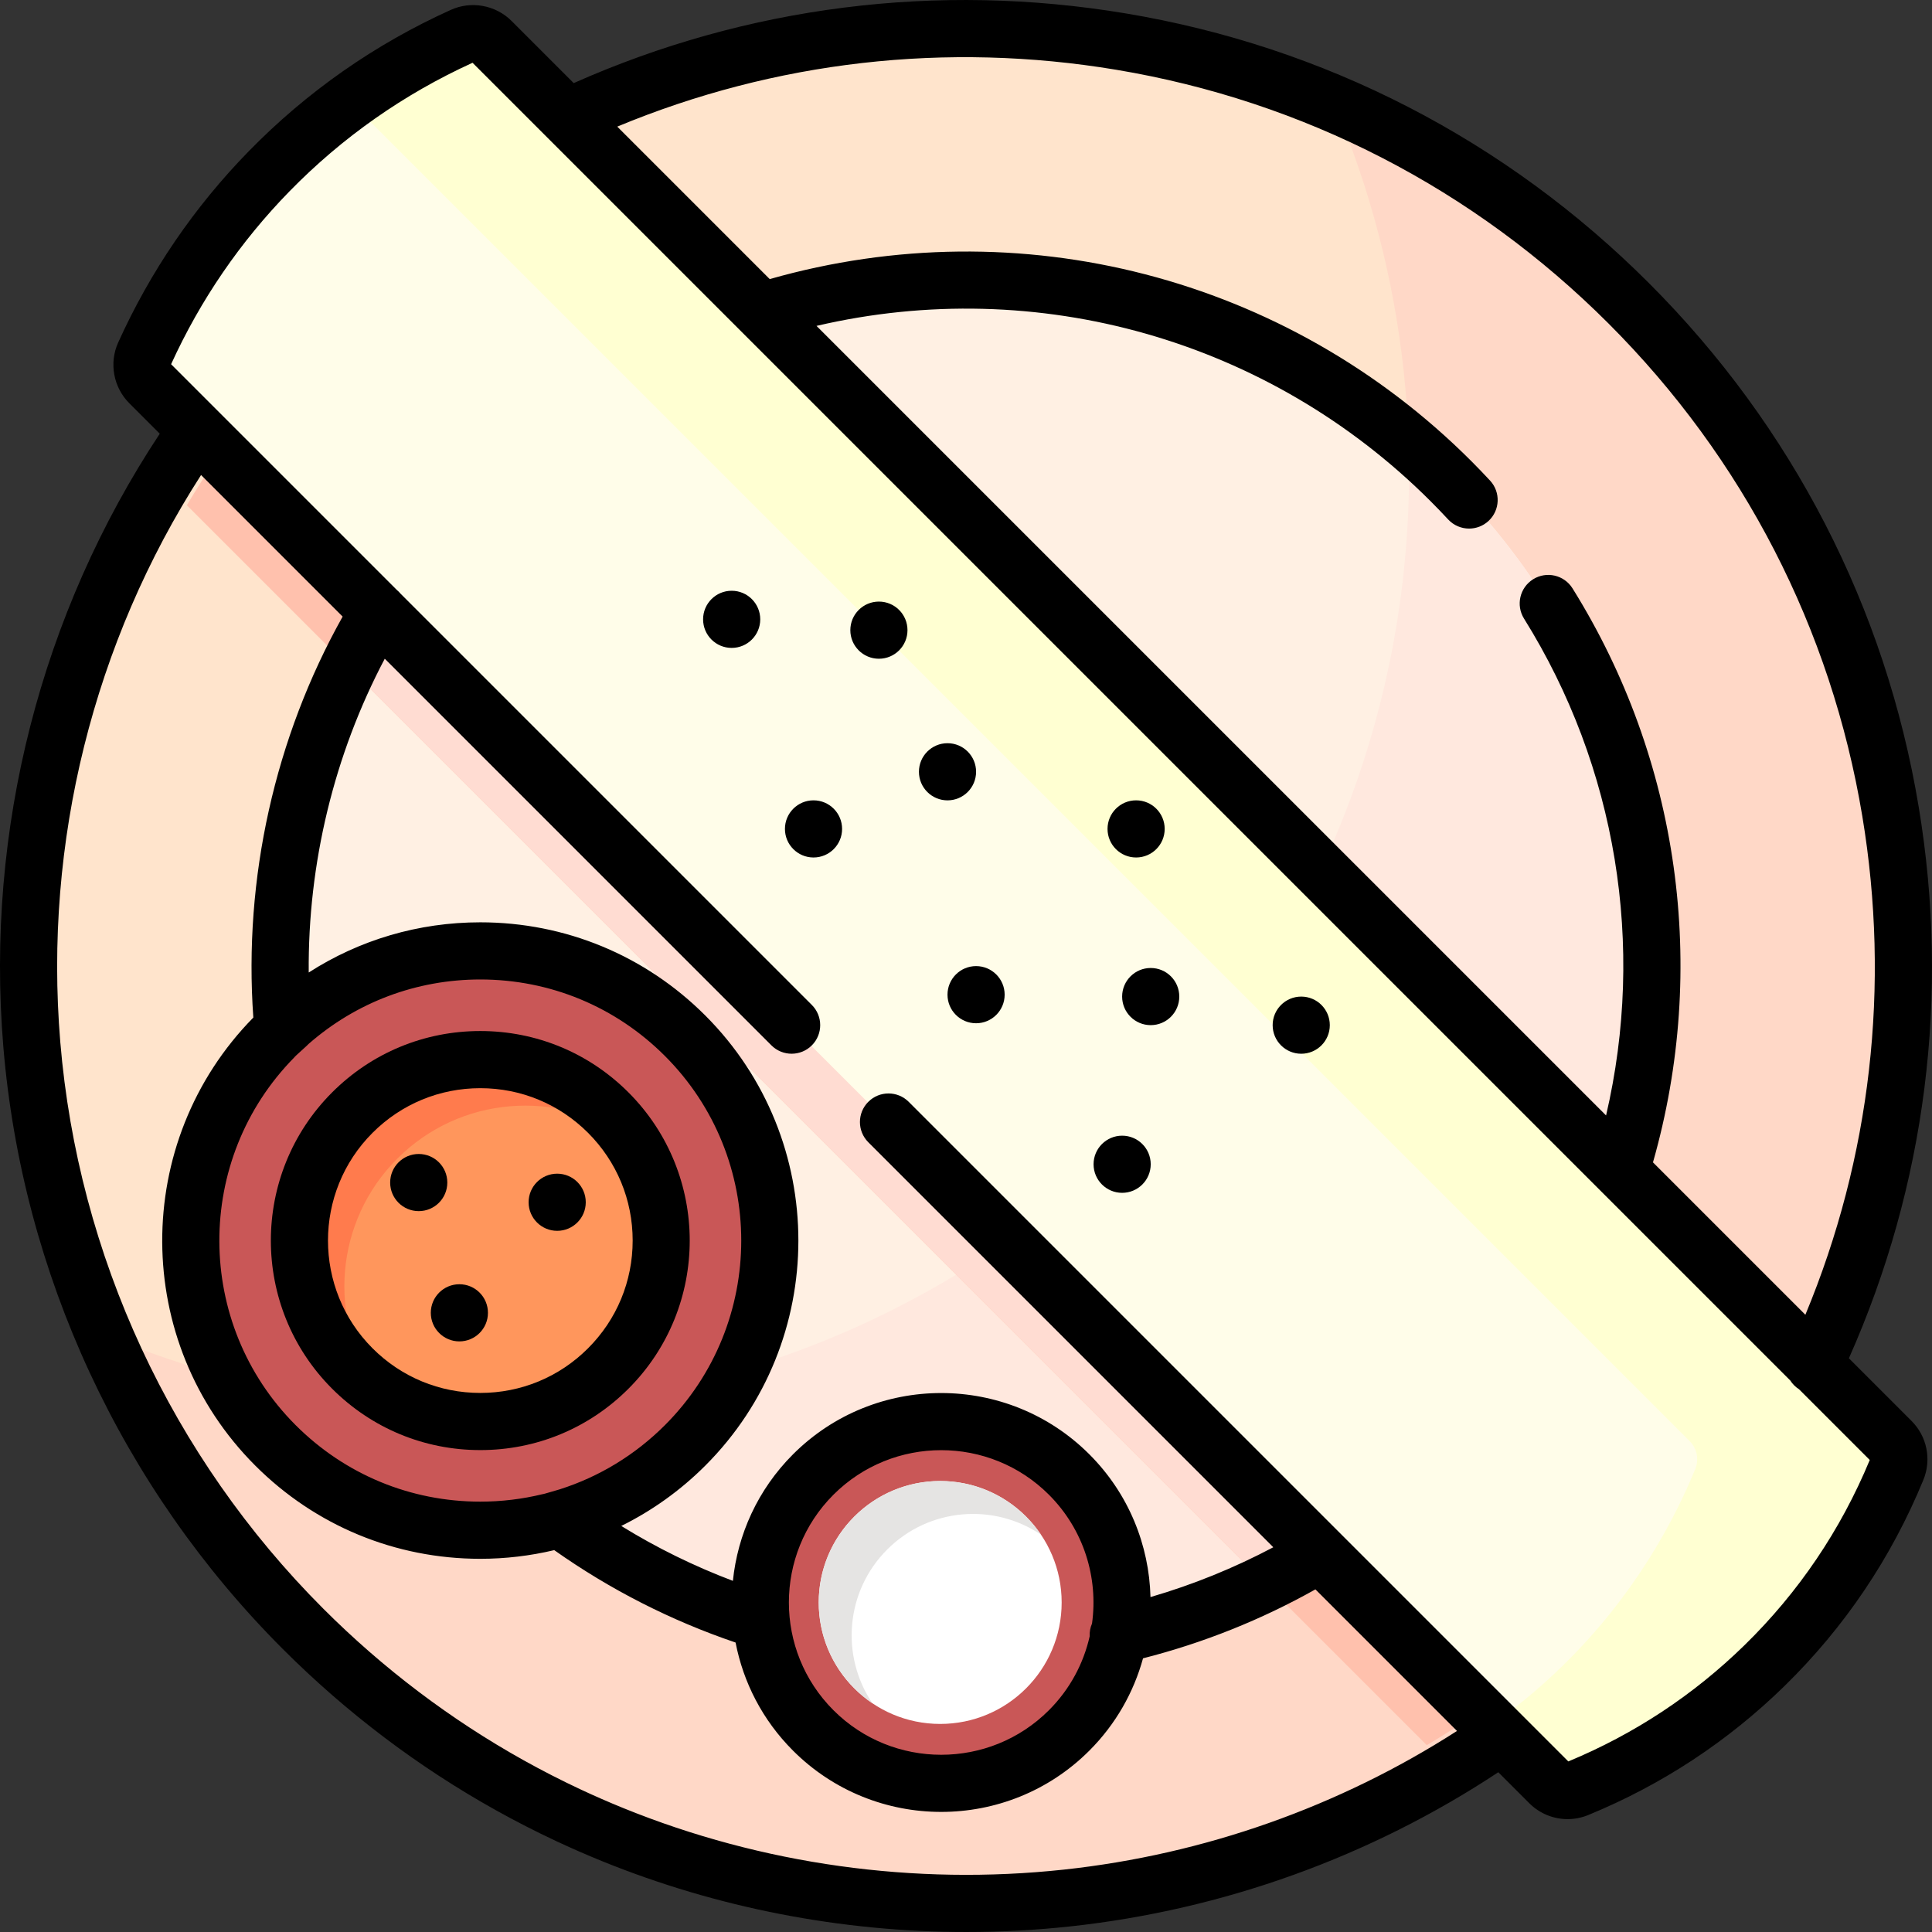 <?xml version="1.0" encoding="iso-8859-1"?>
<!-- Generator: Adobe Illustrator 19.0.0, SVG Export Plug-In . SVG Version: 6.00 Build 0)  -->
<svg version="1.1" id="Capa_1" xmlns="http://www.w3.org/2000/svg" xmlns:xlink="http://www.w3.org/1999/xlink" x="0px" y="0px"
	 viewBox="0 0 512 512" style="enable-background:new 0 0 512 512;" xml:space="preserve">
<rect x="0" y="0" width="512" height="512" fill="#333333" stroke="none"/>
<circle style="fill:#FFE4CC;" cx="255.98" cy="256.02" r="248.41"/>
<path style="fill:#FFD8C7;" d="M431.628,80.374c-23.145-23.145-49.725-40.754-78.094-52.855
	c38.619,90.539,21.01,199.343-52.855,273.208C226.815,374.592,118.01,392.2,27.472,353.582c12.101,28.369,29.71,54.95,52.854,78.095
	c86.078,86.078,219.611,95.778,316.383,29.099c12.29-8.468,23.987-18.168,34.919-29.099c20.903-20.903,37.301-44.603,49.196-69.897
	C524.134,269.686,507.735,156.481,431.628,80.374z"/>
<circle style="fill:#FFF0E3;" cx="255.98" cy="256.02" r="181.76"/>
<path style="fill:#FFE8DE;" d="M384.502,127.5c-3.628-3.628-7.376-7.06-11.223-10.317c2.099,66.177-22.092,133.03-72.606,183.544
	c-50.511,50.511-117.36,74.702-183.534,72.606c3.255,3.844,6.686,7.591,10.312,11.217c70.983,70.982,186.068,70.982,257.05,0
	S455.485,198.483,384.502,127.5z"/>
<circle style="fill:#C95757;" cx="127.02" cy="328.76" r="76.76"/>
<circle style="fill:#FF965C;" cx="127.02" cy="328.76" r="47.955"/>
<path style="fill:#FF7B4D;" d="M105.295,307.04c16.646-16.646,42.478-18.483,61.168-5.537c-1.619-2.337-3.456-4.569-5.537-6.651
	c-18.727-18.728-49.091-18.728-67.818,0c-18.728,18.728-18.728,49.091,0,67.818c2.081,2.082,4.313,3.918,6.65,5.537
	C86.813,349.518,88.649,323.685,105.295,307.04z"/>
<g>
	<circle style="fill:#C95757;" cx="249.16" cy="424.67" r="47.955"/>
	<circle style="fill:#C95757;" cx="249.16" cy="424.67" r="40.38"/>
</g>
<circle style="fill:#FFFFFF;" cx="249.16" cy="424.67" r="32.19"/>
<path style="fill:#E5E4E3;" d="M235.12,410.632c11.078-11.078,28.219-12.387,40.736-3.938c-1.138-1.686-2.447-3.29-3.938-4.782
	c-12.57-12.57-32.949-12.57-45.518,0s-12.57,32.949,0,45.519c1.492,1.492,3.096,2.801,4.782,3.938
	C222.733,438.851,224.042,421.71,235.12,410.632z"/>
<path style="fill:#FFC1AD;" d="M86.395,86.444C71.838,101,59.548,116.964,49.516,133.895l328.591,328.591
	c16.931-10.032,32.895-22.323,47.452-36.879c16.831-16.831,30.62-35.548,41.402-55.462L141.858,45.042
	C121.943,55.823,103.226,69.613,86.395,86.444z"/>
<path style="fill:#FFDCD2;" d="M127.42,127.5c-14.771,14.771-26.457,31.455-35.08,49.251l242.88,242.88
	c17.795-8.623,34.48-20.309,49.251-35.08c17.136-17.136,30.122-36.845,38.984-57.88L185.301,88.516
	C164.266,97.379,144.556,110.365,127.42,127.5z"/>
<path style="fill:#FFFDE9;" d="M500.958,381.916c1.944,1.944,2.525,4.858,1.481,7.401c-5.39,13.125-15.735,33.17-35.111,52.104
	c-18.087,17.674-36.859,27.359-49.573,32.577c-2.541,1.043-5.453,0.458-7.395-1.484L39.346,101.499
	c-1.993-1.993-2.563-5.012-1.403-7.581c5.809-12.864,15.907-30.919,33.114-48.531C89.6,26.409,108.963,15.556,122.325,9.516
	c2.584-1.168,5.615-0.618,7.62,1.387L500.958,381.916z"/>
<path style="fill:#FFFFD2;" d="M500.958,381.916L129.945,10.903c-2.005-2.005-5.036-2.554-7.62-1.387
	c-8.172,3.694-18.592,9.201-29.692,17.253L447.78,381.916c1.943,1.944,2.525,4.858,1.481,7.401
	c-5.39,13.125-15.735,33.17-35.111,52.104c-6.366,6.221-12.813,11.434-19.055,15.828l15.265,15.265
	c1.942,1.942,4.854,2.527,7.395,1.484c12.714-5.219,31.485-14.903,49.572-32.577c19.376-18.933,29.721-38.979,35.111-52.104
	C503.484,386.774,502.902,383.859,500.958,381.916z"/>
<path d="M88.018,368.025c10.488,10.488,24.432,16.264,39.265,16.264c14.832,0,28.776-5.776,39.264-16.264
	c21.65-21.65,21.65-56.878,0-78.528c-10.488-10.488-24.432-16.264-39.264-16.264c-14.833,0-28.777,5.776-39.265,16.264
	C66.367,311.147,66.367,346.375,88.018,368.025z M98.729,300.207c7.627-7.627,17.767-11.828,28.554-11.828
	c10.786,0,20.926,4.2,28.553,11.828c7.628,7.627,11.828,17.767,11.828,28.554c0,10.786-4.2,20.927-11.828,28.554
	c-7.627,7.627-17.767,11.828-28.553,11.828c-10.787,0-20.927-4.2-28.554-11.828C82.984,341.57,82.984,315.952,98.729,300.207z"/>
<circle cx="147.66" cy="318.61" r="7.573"/>
<circle cx="121.74" cy="347.91" r="7.573"/>
<circle cx="110.97" cy="313.39" r="7.573"/>
<path d="M489.978,359.959c20.384-45.871,26.787-96.266,18.5-146.119c-8.78-52.826-33.503-100.83-71.494-138.821
	c-37.949-37.948-85.895-62.66-138.654-71.466c-49.9-8.329-100.362-1.938-146.289,18.47L135.565,5.546
	c-4.206-4.203-10.673-5.382-16.093-2.931c-20.139,9.102-38.161,21.712-53.566,37.48C51.469,54.87,39.829,71.93,31.306,90.802
	c-2.438,5.399-1.251,11.85,2.95,16.053l8.083,8.083C10.813,162.598-3.89,220.02,0.882,277.375
	C5.89,337.562,32.201,394.263,74.97,437.032c16.865,16.864,35.882,31.244,56.523,42.741c5.152,2.87,10.473,5.594,15.815,8.098
	c3.998,1.874,8.099,3.666,12.188,5.328c30.593,12.43,63.534,18.799,96.602,18.799c9.174,0,18.362-0.491,27.507-1.478
	c40.529-4.375,79.615-18.474,113.459-40.857l8.206,8.206c2.756,2.756,6.42,4.218,10.155,4.218c1.839,0,3.697-0.355,5.471-1.083
	c19.48-7.995,36.972-19.491,51.989-34.167c15.941-15.576,28.33-33.961,36.824-54.643c2.212-5.383,0.982-11.52-3.131-15.633
	L489.978,359.959z M295.837,18.492c49.629,8.283,94.732,31.534,130.435,67.237c35.745,35.744,59.004,80.903,67.263,130.594
	c7.475,44.971,2.245,90.404-15.092,132.102l-40.388-40.388c14.684-51.518,7.009-106.702-21.322-152.114
	c-2.214-3.549-6.888-4.631-10.434-2.417c-3.549,2.214-4.631,6.886-2.417,10.434c24.549,39.35,32.227,86.683,21.743,131.666
	L216.384,86.365c58.489-13.647,119.899,3.626,162.763,46.489c1.567,1.567,3.123,3.183,4.627,4.803
	c1.492,1.608,3.519,2.422,5.553,2.422c1.843,0,3.692-0.669,5.15-2.022c3.066-2.845,3.245-7.637,0.399-10.703
	c-1.63-1.757-3.318-3.51-5.017-5.21c-48.79-48.789-119.679-67.049-185.877-48.182l-40.405-40.405
	C205.327,16.2,250.818,10.979,295.837,18.492z M281.98,495.461c-39.628,4.28-80.013-1.356-116.782-16.295
	c-3.847-1.563-7.703-3.248-11.463-5.01c-5.024-2.354-10.028-4.917-14.873-7.615c-19.416-10.815-37.309-24.346-53.182-40.219
	c-40.239-40.238-64.994-93.582-69.705-150.203c-4.404-52.935,8.82-105.92,37.31-150.234l37.518,37.518
	c-17.965,32.057-26.297,69.406-23.669,106.261c-32.356,32.925-32.195,86.025,0.511,118.732
	c15.929,15.929,37.108,24.702,59.635,24.702c6.687,0,13.25-0.791,19.597-2.295c14.786,10.449,30.917,18.666,48.059,24.487
	c2.03,10.503,7.104,20.529,15.221,28.646c10.826,10.825,25.046,16.238,39.264,16.238c14.22,0,28.44-5.413,39.265-16.238
	c7.032-7.032,11.764-15.499,14.229-24.465c16.001-4.077,31.324-10.206,45.685-18.271l37.519,37.519
	C354.891,478.793,319.079,491.456,281.98,495.461z M127.282,259.571c18.481,0,35.856,7.197,48.924,20.265
	c26.977,26.977,26.977,70.872,0,97.849c-7.942,7.942-17.481,13.701-27.888,17.008c-0.038-0.021-4.467,1.357-4.543,1.281
	c-5.336,1.299-10.862,1.976-16.494,1.976c-18.481,0-35.856-7.197-48.923-20.265c-26.857-26.857-26.967-70.473-0.351-97.48
	c0.021-0.172,3.646-3.32,3.772-3.546C94.387,265.617,110.366,259.571,127.282,259.571z M289.397,430.258
	c-0.455,1.043-0.678,2.193-0.62,3.376c-1.624,7.184-5.217,14.009-10.799,19.591c-15.744,15.744-41.363,15.745-57.107,0
	c-15.745-15.745-15.745-41.364,0-57.108c7.872-7.872,18.213-11.808,28.554-11.808c10.34,0,20.681,3.936,28.553,11.808
	C287.272,405.411,291.075,418.145,289.397,430.258z M462.3,436.004c-13.497,13.19-29.202,23.548-46.681,30.792l-174.8-174.8
	c-2.959-2.959-7.754-2.957-10.711,0s-2.957,7.753,0,10.71l107.333,107.333c-10.372,5.493-21.262,9.912-32.549,13.201
	c-0.351-13.739-5.742-27.371-16.204-37.833c-21.65-21.65-56.878-21.651-78.53,0c-9.369,9.369-14.675,21.282-15.935,33.536
	c-10.317-3.901-20.209-8.763-29.584-14.548c8.141-4.03,15.667-9.388,22.278-15.999c32.882-32.883,32.882-86.387,0-119.27
	c-15.93-15.929-37.109-24.702-59.636-24.702c-16.371,0-32.018,4.654-45.467,13.299c-0.242-28.902,6.723-57.716,20.153-83.158
	l102.466,102.467c2.958,2.957,7.753,2.957,10.711,0c2.957-2.957,2.957-7.753,0-10.71L106.123,157.3
	c-0.292-0.352-0.619-0.679-0.979-0.979l-59.8-59.8c7.77-17.049,18.331-32.47,31.395-45.841
	c13.961-14.287,30.273-25.74,48.493-34.045l349.207,349.207c0.581,0.916,1.364,1.714,2.323,2.323l18.744,18.744
	C487.806,405.48,476.637,421.996,462.3,436.004z"/>
<circle cx="232.92" cy="167" r="7.573"/>
<circle cx="193.9" cy="164.13" r="7.573"/>
<circle cx="215.59" cy="219.67" r="7.573"/>
<circle cx="251.1" cy="204.53" r="7.573"/>
<circle cx="258.67" cy="263.6" r="7.573"/>
<circle cx="304.95" cy="264.1" r="7.573"/>
<circle cx="297.38" cy="308.54" r="7.573"/>
<circle cx="344.84" cy="271.68" r="7.573"/>
<circle cx="301.08" cy="219.67" r="7.573"/>
<g>
</g>
<g>
</g>
<g>
</g>
<g>
</g>
<g>
</g>
<g>
</g>
<g>
</g>
<g>
</g>
<g>
</g>
<g>
</g>
<g>
</g>
<g>
</g>
<g>
</g>
<g>
</g>
<g>
</g>
</svg>
